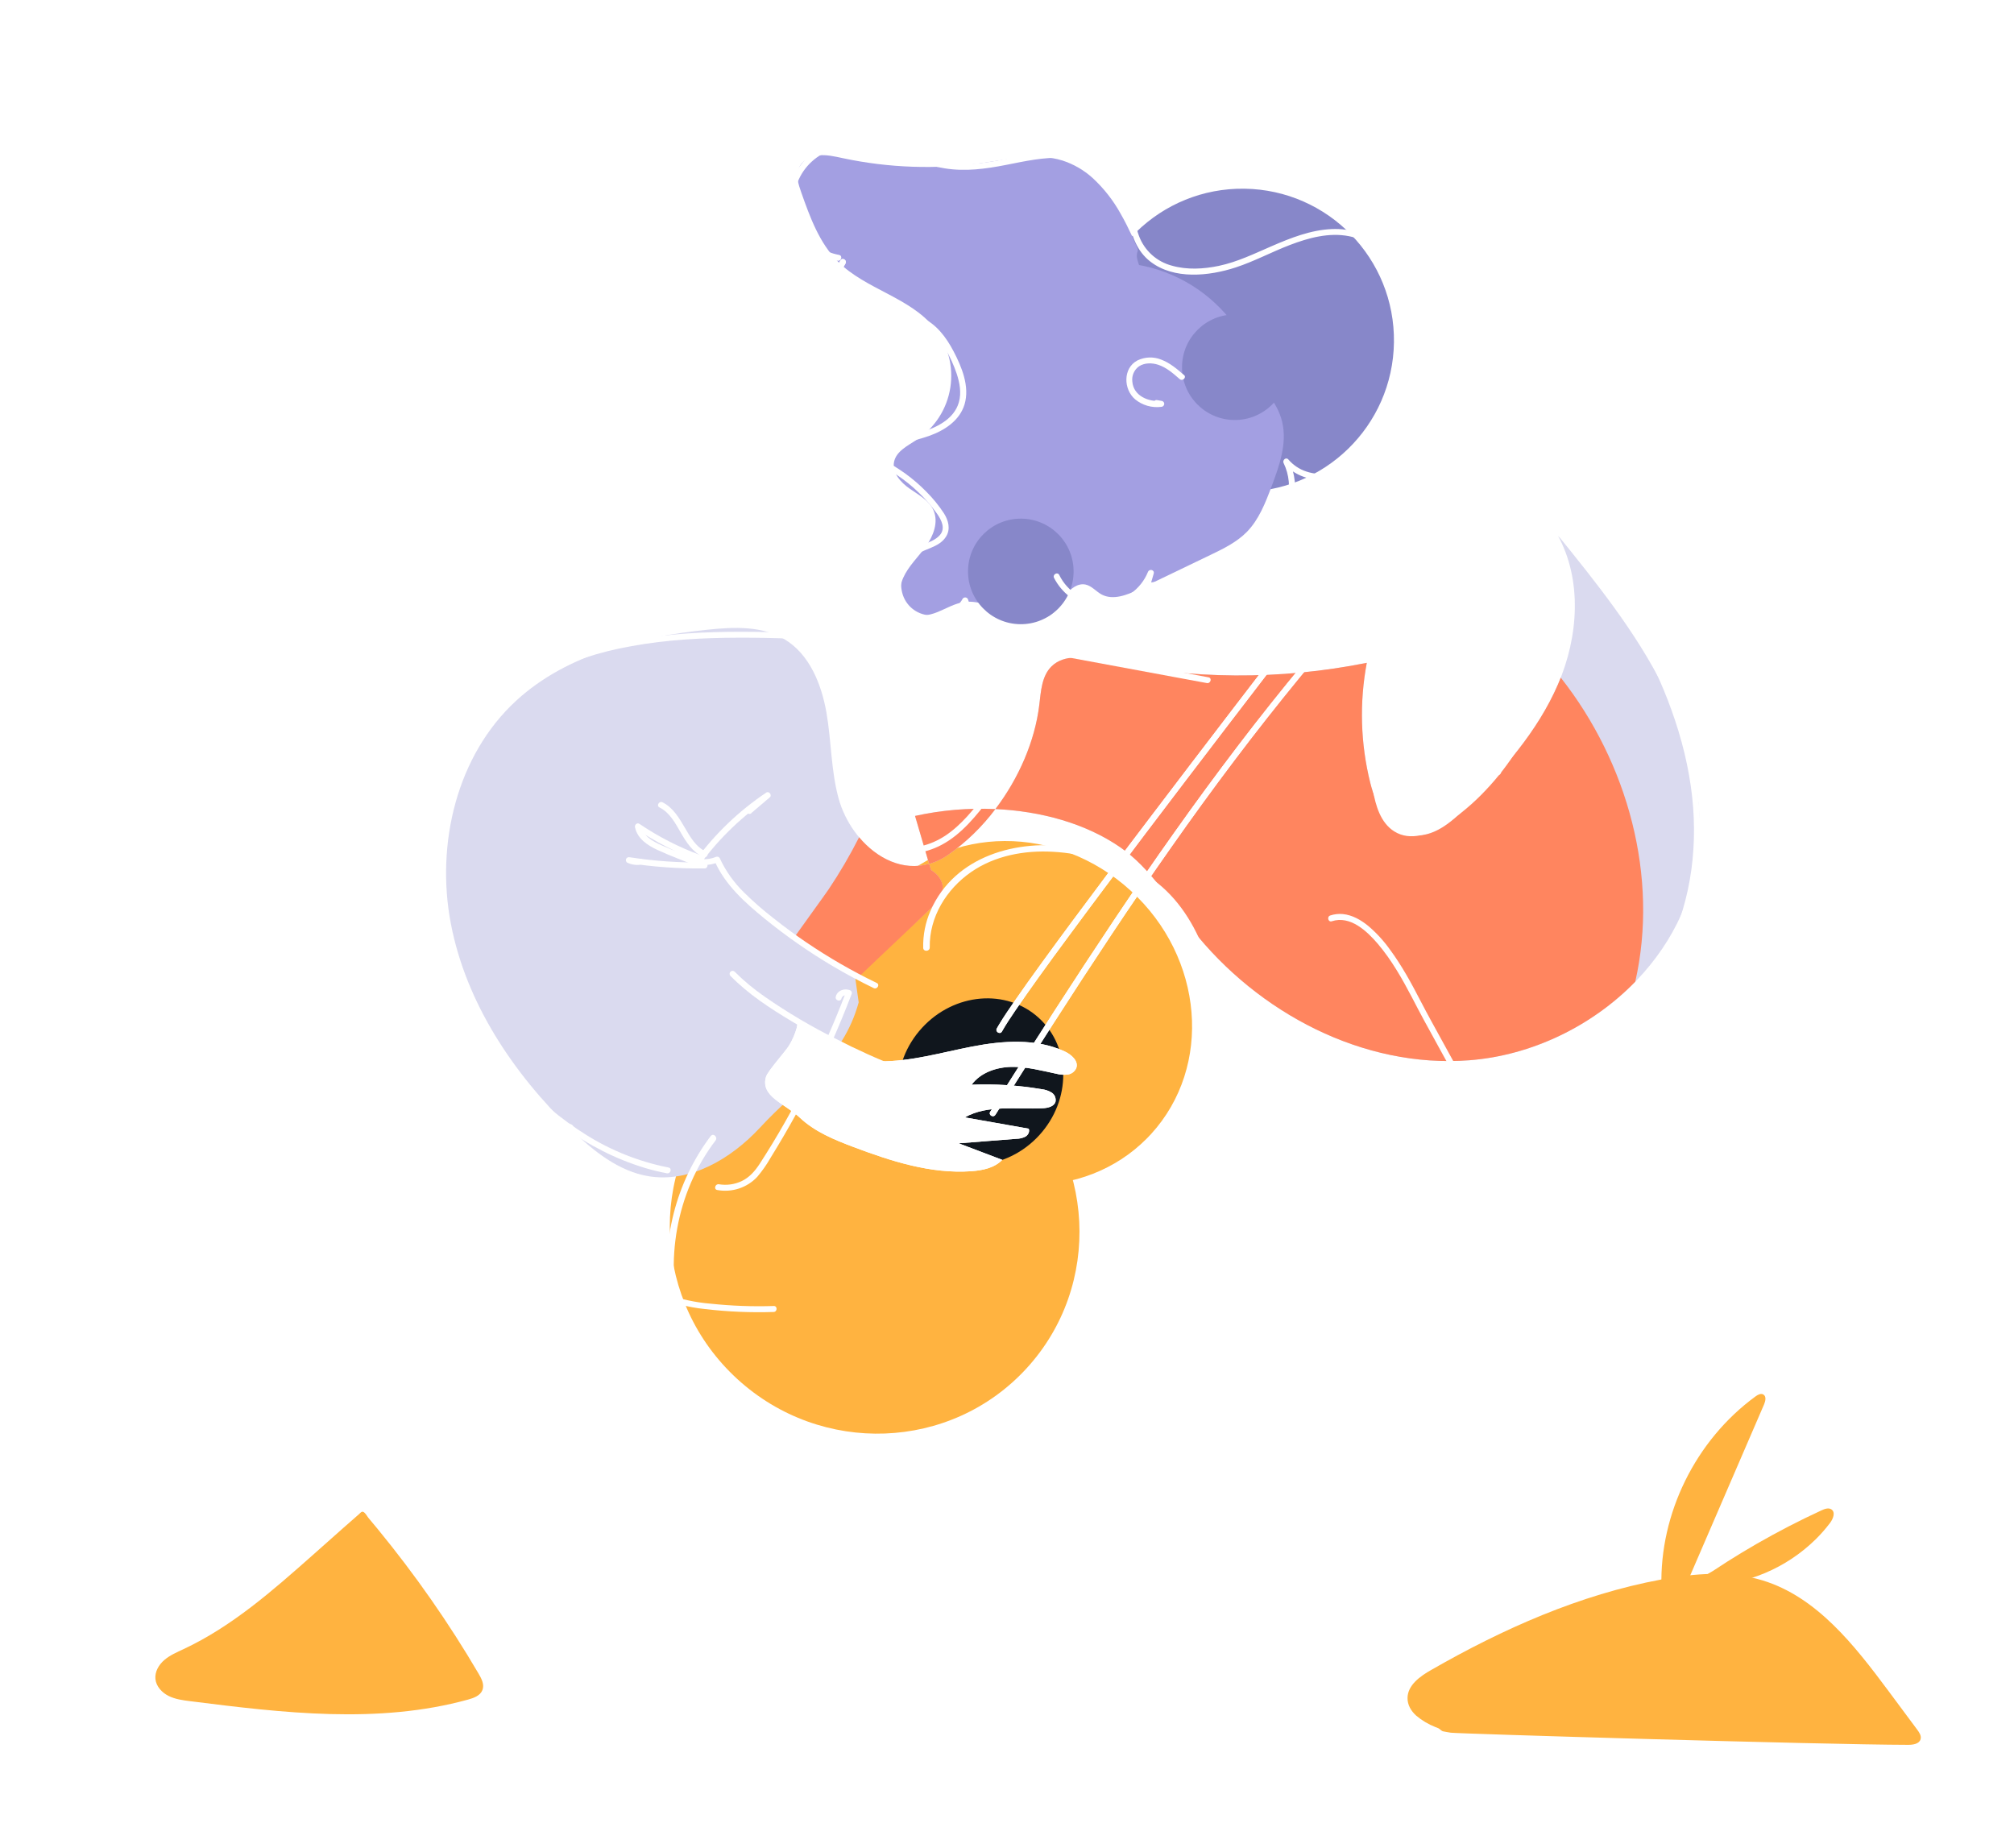 <?xml version="1.0" encoding="UTF-8"?> <svg xmlns="http://www.w3.org/2000/svg" width="775" height="711" viewBox="0 0 775 711" fill="none"> <path d="M395.059 526.53C424.243 494.668 421.714 444.864 389.41 415.29C357.105 385.716 307.259 387.571 278.075 419.433C248.891 451.295 251.421 501.099 283.725 530.673C316.03 560.247 365.876 558.392 395.059 526.53Z" fill="#FFB340"></path> <path d="M435.162 342.803C463.243 368.484 466.712 410.411 442.916 436.419C442.372 437.009 441.819 437.591 441.252 438.158C417.205 462.353 376.423 462.028 348.987 436.885C320.914 411.204 317.437 369.277 341.233 343.269C365.028 317.262 407.082 317.092 435.162 342.803Z" fill="#FFB340"></path> <path d="M399.897 436.874C412.286 423.348 412.227 403.135 399.766 391.727C387.304 380.319 367.159 382.035 354.77 395.561C342.381 409.087 342.44 429.3 354.901 440.708C367.363 452.117 387.508 450.4 399.897 436.874Z" fill="#10161D"></path> <path d="M352.117 313.988C377.849 308.211 409.449 311.092 431.145 326.085C442.681 334.062 450.068 346.558 458.732 357.576C484.07 389.78 524.615 411.165 565.475 408.004C606.336 404.843 645.136 374.275 652.577 333.993C656.927 310.461 650.886 285.958 640.18 264.549C629.474 243.14 614.324 224.336 599.294 205.734C608.959 223.097 607.43 245.027 599.557 263.275C591.685 281.524 578.174 296.705 564.149 310.783C558.404 316.551 551.221 322.638 543.189 321.3C534.263 319.813 529.476 310.028 527.282 301.245C523.522 286.131 523.067 270.383 525.949 255.078C492.544 261.774 458.119 261.547 424.806 254.41C417.873 252.919 409.59 251.486 404.575 256.499C400.867 260.203 400.558 265.978 399.934 271.189C397.291 293.265 383.328 316.181 364.89 328.911C347.088 341.189 327.747 325.508 322.701 307.266C319.737 296.494 319.94 285.161 318.014 274.174C316.088 263.187 311.484 251.78 301.934 246.022C293.305 240.814 282.512 241.255 272.493 242.297C245.959 245.043 218.408 251.515 198.732 269.546C175.741 290.598 167.633 324.808 173.489 355.417C179.345 386.026 197.593 413.173 220.002 434.836C228.4 442.954 238.022 450.705 249.541 452.627C265.543 455.285 281.335 445.915 292.37 434.019C308.138 416.998 324.23 408.092 330.427 385.736L329.031 375.752C340.002 365.173 346.877 360.355 357.894 349.792C360.147 347.616 362.558 345.127 362.724 341.995C362.881 338.992 360.862 336.412 358.224 334.789" fill="#DADAEF"></path> <path d="M330.591 322.183C327.079 329.123 323.146 335.842 318.814 342.301C317.764 343.881 306.588 359.309 305.524 360.866C319.216 368.719 326.029 374.945 330.618 375.775C338.644 368.052 349.921 357.516 357.948 349.793C360.201 347.617 362.612 345.129 362.778 341.996C362.934 338.994 360.908 336.413 358.277 334.791L357.543 332.427C347.391 335.307 337.462 330.372 330.591 322.183Z" fill="#FF855F"></path> <path d="M352.117 313.988L357.535 332.458C360.163 331.694 362.648 330.504 364.89 328.934C371.828 324.066 377.952 318.13 383.034 311.349C372.657 310.86 362.261 311.747 352.117 313.988Z" fill="#FF855F"></path> <path d="M600.589 260.761C600.256 261.599 599.914 262.438 599.558 263.268C591.685 281.509 578.174 296.697 564.15 310.775C558.404 316.544 551.221 322.63 543.19 321.293C534.263 319.806 529.476 310.021 527.282 301.238C523.522 286.123 523.068 270.376 525.949 255.07C492.544 261.767 458.12 261.54 424.806 254.403C417.873 252.912 409.59 251.479 404.576 256.492C400.868 260.196 400.558 265.971 399.934 271.182C398.261 285.162 392.046 299.478 383.035 311.334C400.373 312.132 417.666 316.771 431.13 326.085C442.666 334.062 450.052 346.558 458.717 357.577C484.055 389.78 524.6 411.165 565.46 408.004C589.398 406.15 612.63 394.859 629.264 377.774C638.359 337.622 626.501 293.624 600.589 260.761Z" fill="#FF855F"></path> <path d="M477.263 189.249C509.478 189.694 535.955 163.945 536.399 131.738C536.844 99.53 511.088 73.06 478.873 72.616C446.657 72.171 420.181 97.92 419.736 130.127C419.292 162.335 445.047 188.804 477.263 189.249Z" fill="#8787C9"></path> <path d="M427.038 217.681C459.253 218.125 485.729 192.377 486.174 160.169C486.619 127.962 460.863 101.492 428.648 101.047C396.432 100.603 369.956 126.351 369.511 158.559C369.067 190.766 394.822 217.236 427.038 217.681Z" fill="#A39FE2"></path> <path d="M408.782 61.752C399.01 58.759 388.534 61.212 378.417 62.675C360.429 65.273 342.122 64.662 324.347 60.87C321.251 60.215 318.103 59.451 314.955 59.791C311.807 60.13 308.587 61.818 307.388 64.745C306.19 67.671 307.241 70.982 308.296 73.955C311.675 83.536 315.264 93.465 322.441 100.662C333.103 111.348 350.089 114.372 359.54 126.138C362.112 129.334 363.987 133.033 365.047 136.996C366.107 140.959 366.327 145.1 365.694 149.154C365.06 153.207 363.588 157.083 361.369 160.535C359.151 163.986 356.237 166.936 352.812 169.197C349.3 171.524 344.855 173.624 344.031 177.775C343.207 181.925 346.598 185.636 350.022 188.028C353.447 190.421 357.527 192.547 359.222 196.387C361.222 200.937 359.162 206.274 356.262 210.304C353.362 214.334 349.588 217.815 347.563 222.347C345.538 226.88 345.95 233.132 350.185 235.72C353.309 237.626 357.367 236.907 360.759 235.536C364.151 234.165 367.376 232.194 371.001 231.684C376.87 230.853 382.47 233.974 387.935 236.264C393.4 238.555 400.243 239.914 404.803 236.16C407.129 234.26 408.403 231.388 410.169 228.952C411.935 226.516 414.748 224.332 417.699 224.94C420.092 225.441 421.749 227.595 423.895 228.759C428.317 231.119 433.721 228.971 438.243 226.795L465.85 213.518C470.828 211.126 475.883 208.651 479.771 204.719C484.437 199.955 486.941 193.505 489.297 187.222C492.313 179.224 495.375 170.628 493.382 162.315C491.454 154.264 485.145 148.052 478.631 142.912C470.6 136.546 461.859 131.068 454.194 124.263C449.165 119.951 444.876 114.842 441.5 109.142C440.359 107.145 439.39 105.055 438.604 102.894C438.213 101.808 437.868 100.707 437.584 99.592C437.383 98.67 437.425 97.712 437.707 96.811C437.856 96.465 437.878 96.077 437.768 95.716C437.636 95.353 437.485 94.998 437.315 94.652C436.721 93.264 436.106 91.886 435.471 90.518C434.19 87.757 432.817 85.032 431.305 82.39C428.451 77.179 424.766 72.468 420.396 68.443C417.04 65.418 413.082 63.138 408.782 61.752Z" fill="#A39FE2"></path> <path d="M474.884 161.624C486.103 161.779 495.322 152.812 495.477 141.597C495.632 130.381 486.663 121.164 475.445 121.009C464.227 120.854 455.007 129.82 454.852 141.036C454.697 152.251 463.666 161.469 474.884 161.624Z" fill="#8787C9"></path> <path d="M392.534 240.199C403.752 240.354 412.972 231.387 413.127 220.172C413.282 208.956 404.313 199.739 393.095 199.584C381.876 199.429 372.656 208.396 372.502 219.611C372.347 230.827 381.316 240.044 392.534 240.199Z" fill="#8787C9"></path> <path d="M273.467 437.185C266.813 446.046 261.981 456.136 259.25 466.874C256.519 477.612 255.942 488.785 257.554 499.747C261.015 523.417 274.72 544.714 293.536 559.008C301.616 565.159 309.652 568.888 319.727 570.529C331.939 572.457 344.434 571.504 356.212 567.745C373.222 562.369 388.068 551.56 400.147 538.459C415.222 522.15 427.252 500.985 422.672 478.396C421.711 473.646 420.336 468.79 420.404 463.894C420.433 460.867 421.6 457.963 423.673 455.758C425.746 453.552 428.573 452.208 431.593 451.992C437.027 451.515 442.447 451.528 447.547 449.207C452.387 446.889 456.532 443.338 459.565 438.911C466.265 429.453 468.589 416.617 469.442 405.369C470.376 393.272 468.405 380.544 464.576 369.14C460.828 357.929 454.727 347.237 445.431 339.812C436.134 332.387 424.366 327.909 412.516 326.044C391.64 322.759 367.37 329.253 358.077 350.448C356.106 354.945 355.141 359.818 355.25 364.726C355.274 366.351 357.798 366.218 357.774 364.585C357.567 352.916 364.163 342.193 373.676 335.587C382.841 329.229 394.255 327.164 405.125 327.774C417.013 328.413 428.555 331.996 438.714 338.201C449.751 345.099 457.077 355.853 461.479 367.994C465.424 378.857 467.33 390.355 467.098 401.911C466.795 413.265 464.568 426.87 458.186 436.593C454.819 441.689 450.006 445.999 444.146 447.896C438.516 449.711 432.204 448.275 426.716 450.353C419.965 452.889 417.407 460.518 418.039 466.965C418.917 476.052 422.397 484.432 420.997 493.694C419.036 506.216 413.83 518.006 405.897 527.892C394.754 542.056 380.934 554.581 364.38 561.948C346.329 569.984 322.613 572.5 304.662 563.331C284.312 552.933 268.366 531.29 262.25 509.476C255.579 485.693 260.127 458.861 275.345 438.874C276.329 437.577 274.49 435.873 273.498 437.186L273.467 437.185Z" fill="white"></path> <path d="M455.597 144.312C452.915 141.976 450.172 139.639 446.801 138.366C445.335 137.783 443.764 137.513 442.187 137.574C440.611 137.636 439.065 138.027 437.65 138.722C432.058 141.711 432.298 149.839 436.815 153.68C438.204 154.816 439.81 155.657 441.535 156.153C443.26 156.649 445.068 156.788 446.849 156.562C447.124 156.559 447.39 156.459 447.6 156.28C447.81 156.1 447.95 155.854 447.997 155.582C448.04 155.307 447.982 155.026 447.833 154.791C447.684 154.556 447.454 154.383 447.186 154.306L445.282 153.965C443.837 153.7 443.185 155.906 444.638 156.172L446.55 156.52L446.881 154.225C442.013 154.779 436.173 152.36 435.728 146.866C435.583 145.737 435.748 144.59 436.205 143.547C436.663 142.504 437.395 141.605 438.324 140.947C440.475 139.566 443.265 139.589 445.631 140.35C448.837 141.383 451.457 143.703 453.95 145.876C455.056 146.842 456.718 145.248 455.597 144.274L455.597 144.312Z" fill="white"></path> <path d="M350.347 123.384C356.531 124.182 360.922 129.34 363.88 134.424C365.624 137.405 367.055 140.558 368.15 143.834C369.306 147.329 370.012 151.156 368.988 154.783C367.118 161.41 360.205 164.625 354.138 166.45C350.289 167.577 346.445 168.39 342.684 169.779C341.105 170.371 339.356 170.975 338.392 172.464C338.039 173.047 337.832 173.707 337.791 174.387C337.749 175.068 337.874 175.748 338.154 176.37C339.416 179.415 342.537 181.029 345.127 182.774C348.123 184.77 350.932 187.033 353.521 189.535C356.117 192.023 358.477 194.748 360.569 197.672C362.253 200.056 363.926 203.306 361.682 205.897C359.984 207.851 357.227 208.748 354.921 209.735C352.484 210.775 350.167 211.969 348.392 213.968C346.688 215.97 345.487 218.349 344.889 220.909C344.291 223.468 344.313 226.133 344.953 228.683C345.575 231.2 346.902 233.488 348.778 235.279C350.655 237.07 353.003 238.289 355.547 238.793C358.12 239.323 360.782 239.228 363.311 238.516C365.839 237.804 368.16 236.496 370.078 234.701C371.006 233.792 371.795 232.752 372.42 231.614L370.324 231.309C370.728 232.817 371.487 234.207 372.538 235.361C373.59 236.516 374.902 237.402 376.366 237.946C377.754 238.471 378.39 236.257 377.009 235.74C375.919 235.32 374.944 234.647 374.164 233.777C373.384 232.907 372.822 231.864 372.525 230.734C372.462 230.52 372.339 230.329 372.17 230.182C372.002 230.036 371.795 229.941 371.574 229.909C371.353 229.877 371.128 229.909 370.925 230.001C370.722 230.093 370.549 230.242 370.428 230.429C367.943 234.932 362.707 237.144 357.698 236.784C355.243 236.649 352.895 235.73 351 234.163C349.105 232.596 347.763 230.463 347.17 228.077C345.948 223.262 347.39 217.664 351.192 214.382C354.994 211.101 361.382 210.989 364.129 206.36C365.832 203.501 364.934 200.239 363.269 197.587C361.314 194.596 359.055 191.814 356.529 189.285C354.032 186.725 351.323 184.38 348.43 182.275C347.042 181.26 345.598 180.343 344.146 179.419C342.819 178.63 341.661 177.588 340.738 176.352C339.987 175.207 339.706 173.915 340.976 173.021C342.424 172.006 344.439 171.536 346.109 171.03C349.859 169.894 353.711 169.096 357.409 167.783C363.364 165.704 369.273 161.899 371.17 155.594C373.212 148.724 370.088 141.201 366.928 135.171C364.15 129.859 360.267 124.586 354.588 122.185C353.249 121.635 351.84 121.27 350.402 121.101C348.94 120.912 348.916 123.211 350.37 123.399L350.347 123.384Z" fill="white"></path> <path d="M310.576 213.14C316.681 220.78 321.484 229.374 324.792 238.576C324.865 238.841 325.031 239.072 325.26 239.225C325.489 239.378 325.766 239.444 326.039 239.411C326.313 239.377 326.565 239.247 326.751 239.043C326.936 238.839 327.042 238.576 327.049 238.301L327.07 236.837C327.09 235.35 324.791 235.318 324.77 236.805L324.75 238.269L327.015 237.993C323.587 228.421 318.596 219.481 312.247 211.538C311.327 210.384 309.688 211.993 310.599 213.14L310.576 213.14Z" fill="white"></path> <path d="M325.345 254.012C327.319 264.317 329.382 274.846 334.328 284.219C338.81 292.712 345.897 299.708 355.099 302.901C359.344 304.421 363.909 304.822 368.354 304.065C372.856 303.164 377.012 301.011 380.346 297.854C383.84 294.491 386.807 290.62 389.144 286.371C391.948 281.573 394.432 276.564 396.771 271.53C402.28 259.686 406.729 247.377 410.066 234.747C410.446 233.312 408.24 232.668 407.859 234.104C405.008 244.912 401.335 255.488 396.874 265.737C394.641 270.872 392.202 275.918 389.558 280.874C387.45 285.103 384.91 289.103 381.979 292.81C379.087 296.281 375.526 299.351 371.234 300.917C367.19 302.32 362.826 302.526 358.668 301.51C349.826 299.464 342.474 293.338 337.826 285.693C331.881 275.931 329.686 264.473 327.539 253.398C327.26 251.946 325.036 252.528 325.315 253.981L325.345 254.012Z" fill="white"></path> <path d="M327.776 252.336C320.809 242.743 306.891 243.494 296.345 243.256C282.106 242.93 267.813 243.077 253.645 244.775C240.498 246.349 227.517 249.251 215.226 254.346C204.628 258.681 194.819 264.738 186.198 272.272C177.574 279.779 170.704 289.088 166.073 299.541C160.751 311.807 159.021 325.503 160.126 338.755C161.232 352.007 165.132 364.884 170.862 376.882C176.41 388.423 183.321 399.259 191.446 409.158C198.886 418.39 207.472 426.638 216.997 433.7C226.419 440.709 236.979 446.041 248.213 449.46C250.982 450.28 253.784 450.96 256.618 451.5C258.063 451.773 258.715 449.567 257.262 449.286C246.035 447.071 235.308 442.822 225.611 436.747C215.796 430.595 206.871 423.127 199.084 414.552C190.89 405.606 183.729 395.765 177.739 385.216C171.339 373.976 166.347 361.866 163.816 349.146C161.286 336.426 161.319 322.929 164.69 310.298C167.741 299.016 173.485 288.643 181.429 280.07C189.052 271.924 198.052 265.185 208.016 260.164C218.975 254.668 230.68 250.804 242.758 248.694C256.408 246.17 270.311 245.426 284.203 245.396C290.996 245.382 297.802 245.492 304.591 245.777C309.801 245.994 315.314 246.454 320.089 248.827C322.313 249.892 324.248 251.478 325.729 253.45C326.586 254.634 328.603 253.489 327.73 252.32L327.776 252.336Z" fill="white"></path> <path d="M276.002 457.937C278.776 458.444 281.632 458.251 284.313 457.375C286.993 456.5 289.412 454.969 291.351 452.922C293.312 450.617 295.051 448.131 296.544 445.498C298.279 442.701 299.974 439.883 301.628 437.045C308.15 425.882 314.074 414.382 319.377 402.592C322.366 395.955 325.158 389.233 327.751 382.427C327.82 382.184 327.807 381.925 327.715 381.69C327.622 381.455 327.456 381.256 327.24 381.125C325.084 380.137 322.157 381.1 321.594 383.584C321.268 385.02 323.482 385.671 323.809 384.227C323.87 383.999 323.979 383.786 324.128 383.602C324.277 383.418 324.464 383.268 324.675 383.161C324.886 383.054 325.117 382.993 325.354 382.981C325.59 382.969 325.827 383.008 326.047 383.093L325.536 381.791C321.134 393.357 316.141 404.69 310.578 415.746C305.109 426.829 298.996 437.583 292.27 447.953C290.501 450.634 288.428 453.035 285.495 454.466C282.746 455.789 279.655 456.228 276.646 455.723C275.2 455.481 274.541 457.687 276.002 457.937Z" fill="white"></path> <path d="M289.129 312.867L296.219 306.833C297.204 305.996 295.94 304.277 294.857 305.006C284.397 312.014 275.229 320.78 267.758 330.914C267.668 331.065 267.613 331.235 267.599 331.411C267.584 331.587 267.61 331.764 267.674 331.928C267.739 332.093 267.84 332.24 267.97 332.36C268.1 332.479 268.255 332.567 268.425 332.617C271.154 333.128 273.973 332.817 276.525 331.724L274.96 331.289C278.988 340.496 286.69 347.37 294.332 353.585C302.55 360.267 311.25 366.333 320.362 371.733C325.518 374.784 330.8 377.618 336.207 380.238C337.524 380.877 338.724 378.908 337.392 378.269C327.946 373.706 318.848 368.457 310.17 362.564C305.871 359.633 301.682 356.547 297.602 353.308C293.613 350.23 289.818 346.909 286.239 343.363C282.367 339.578 279.217 335.119 276.945 330.205C276.791 329.954 276.549 329.77 276.266 329.69C275.983 329.609 275.68 329.638 275.418 329.77C273.416 330.602 271.216 330.837 269.083 330.449L269.75 332.152C276.992 322.336 285.875 313.845 296.009 307.053L294.639 305.233L287.548 311.266C286.416 312.232 288.026 313.871 289.151 312.921L289.129 312.867Z" fill="white"></path> <path d="M271.179 331.88C261.515 332.029 251.856 331.362 242.304 329.887C242.037 329.816 241.754 329.842 241.504 329.959C241.255 330.076 241.054 330.277 240.938 330.528C240.824 330.783 240.807 331.071 240.891 331.338C240.975 331.605 241.154 331.831 241.394 331.975C243.131 332.796 245.084 333.046 246.973 332.688C248.433 332.425 247.843 330.201 246.39 330.465C245.097 330.709 243.761 330.548 242.563 330.006L241.653 332.093C251.403 333.618 261.264 334.316 271.132 334.179C272.612 334.161 272.644 331.862 271.164 331.88L271.179 331.88Z" fill="white"></path> <path d="M269.485 331.375C264.514 329.351 259.465 327.458 254.558 325.267C251.19 323.772 247.34 321.657 246.574 317.722L244.862 319.001C252.278 324.014 260.277 328.106 268.682 331.187C270.078 331.697 270.707 329.491 269.326 328.981C261.113 325.957 253.298 321.944 246.054 317.033C245.166 316.43 244.163 317.382 244.35 318.304C245.195 322.647 249.114 325.268 252.87 327.014C258.081 329.431 263.542 331.415 268.879 333.581C270.251 334.144 270.88 331.93 269.523 331.375L269.485 331.375Z" fill="white"></path> <path d="M271.758 327.749C267.742 325.969 265.589 322.015 263.454 318.391C261.319 314.766 258.96 310.733 254.962 308.746C253.645 308.092 252.452 310.053 253.777 310.715C257.706 312.67 259.828 316.7 261.924 320.339C264.021 323.978 266.489 327.921 270.535 329.717C270.799 329.865 271.11 329.906 271.404 329.833C271.699 329.761 271.954 329.579 272.12 329.325C272.272 329.063 272.317 328.751 272.244 328.457C272.17 328.163 271.985 327.908 271.727 327.748L271.758 327.749Z" fill="white"></path> <path d="M406.581 249.484L405.46 249.607C405.185 249.609 404.919 249.709 404.711 249.888C404.502 250.068 404.363 250.316 404.32 250.587C404.273 250.86 404.327 251.141 404.472 251.377C404.617 251.613 404.843 251.789 405.107 251.871L451.272 260.425L464.41 262.853C465.855 263.125 466.506 260.919 465.054 260.646L418.904 252.061L405.767 249.626L405.428 251.921L406.55 251.799C408.001 251.65 408.055 249.344 406.581 249.5L406.581 249.484Z" fill="white"></path> <path d="M298.097 159.139C296.318 161.414 294.384 164.89 296.308 167.683C298.067 170.222 301.639 170.24 304.134 168.849C305.633 167.914 306.976 166.751 308.115 165.401C309.119 164.319 307.516 162.665 306.512 163.754C305.497 164.993 304.289 166.06 302.935 166.917C302.391 167.246 301.78 167.449 301.148 167.51C300.515 167.572 299.877 167.491 299.28 167.272C298.762 167.053 298.336 166.661 298.076 166.162C297.816 165.663 297.737 165.09 297.854 164.539C298.246 162.987 299.004 161.552 300.066 160.354C300.15 160.225 300.208 160.08 300.235 159.928C300.262 159.776 300.258 159.62 300.223 159.469C300.189 159.319 300.124 159.177 300.033 159.052C299.943 158.926 299.828 158.821 299.695 158.741C299.563 158.662 299.416 158.61 299.263 158.588C299.11 158.566 298.954 158.576 298.805 158.616C298.656 158.656 298.516 158.726 298.394 158.821C298.273 158.916 298.171 159.035 298.097 159.17L298.097 159.139Z" fill="white"></path> <path d="M304.386 149.529C304.05 149.425 303.714 149.321 303.386 149.201L302.913 149.026L302.684 148.939L302.563 148.883C302.247 148.736 301.944 148.563 301.657 148.365C301.426 148.199 301.215 148.005 301.029 147.789C300.984 147.727 300.863 147.595 301.029 147.789C301.074 147.851 300.954 147.681 300.924 147.627L300.812 147.403C300.863 147.572 300.722 147.256 300.812 147.403C300.768 147.279 300.732 147.153 300.702 147.026L300.659 146.826C300.656 147.017 300.661 146.696 300.659 146.826C300.662 146.634 300.663 146.565 300.664 146.435C300.668 146.144 300.616 146.572 300.664 146.435C300.712 146.298 300.666 146.312 300.667 146.251C300.668 146.19 300.668 146.136 300.723 146.076C300.777 146.015 300.629 146.235 300.723 146.076C300.817 145.916 300.973 145.704 300.81 145.885C300.849 145.84 300.903 145.802 300.934 145.757C301.106 145.544 300.819 145.816 300.934 145.757L301.097 145.659C301.097 145.659 301.313 145.57 301.15 145.66C300.988 145.75 301.311 145.662 301.35 145.609C301.389 145.556 301.565 145.612 301.389 145.61C301.212 145.607 301.389 145.61 301.465 145.611C301.542 145.612 301.872 145.616 301.695 145.614C301.519 145.611 301.856 145.662 301.894 145.67L302.199 145.774L302.359 145.83C302.489 145.878 302.161 145.735 302.359 145.83C303.288 146.295 304.123 146.912 305.052 147.4C306.232 147.984 307.569 148.278 308.76 147.543C309.022 147.388 309.213 147.137 309.294 146.844C309.375 146.551 309.34 146.238 309.196 145.97C309.044 145.718 308.801 145.533 308.518 145.452C308.235 145.372 307.931 145.401 307.669 145.535L307.491 145.64C307.406 145.693 307.268 145.691 307.491 145.64C307.414 145.639 307.275 145.745 307.199 145.713C307.343 145.768 307.421 145.716 307.252 145.714L307.068 145.711L306.923 145.709C307.191 145.713 307.038 145.711 306.923 145.709L306.587 145.612C306.51 145.611 306.168 145.423 306.442 145.564C306.183 145.431 305.924 145.304 305.681 145.155C304.722 144.49 303.684 143.948 302.59 143.541C301.916 143.318 301.187 143.321 300.514 143.55C299.841 143.779 299.261 144.22 298.862 144.808C298.496 145.458 298.314 146.196 298.336 146.942C298.358 147.688 298.584 148.414 298.988 149.041C300.054 150.681 301.976 151.382 303.755 151.912C304.042 151.979 304.344 151.933 304.598 151.784C304.852 151.635 305.04 151.394 305.121 151.111C305.203 150.828 305.173 150.524 305.037 150.263C304.901 150.001 304.67 149.802 304.391 149.706L304.386 149.529Z" fill="white"></path> <path d="M529.334 254.782C525.788 270.989 525.44 287.733 528.309 304.074C529.34 309.913 531.203 316.592 536.523 319.938C542.74 323.856 550.355 320.934 555.956 317.332C561.749 313.533 567.066 309.055 571.795 303.992C576.465 299.065 580.614 293.669 584.176 287.891C591.634 275.801 596.32 262.21 597.897 248.094C599.566 232.978 597.677 217.681 592.38 203.425C591.715 201.645 590.995 199.896 590.237 198.161C590.11 197.941 589.915 197.768 589.681 197.67C589.447 197.571 589.187 197.551 588.941 197.614C586.3 198.26 583.895 199.639 582.004 201.593C580.113 203.547 578.813 205.996 578.255 208.657C577.974 210.101 580.181 210.745 580.462 209.3C580.912 207.023 582.005 204.922 583.61 203.245C585.216 201.569 587.268 200.386 589.524 199.837L588.236 199.29C594.054 212.638 596.738 227.139 596.084 241.684C595.473 255.526 591.788 269.059 585.295 281.299C579.153 292.884 570.699 303.084 560.455 311.27C555.455 315.248 549.196 319.944 542.44 319.506C535.899 319.086 532.771 312.988 531.338 307.35C529.491 300.105 528.869 292.408 528.696 284.956C528.505 277.007 529.077 269.059 530.403 261.219C530.737 259.282 531.113 257.353 531.533 255.433C531.844 253.996 529.638 253.345 529.326 254.797L529.334 254.782Z" fill="white"></path> <path d="M586.971 199.257C606.031 206.986 618.945 224.524 628.694 241.92C639.917 261.957 648.707 283.892 651.181 306.881C653.45 327.983 650.178 350.065 639.678 368.699C629.965 385.933 614.267 398.485 596.131 406.022C578.242 413.44 558.531 416.234 539.263 415.807C536.856 415.773 534.451 415.648 532.046 415.5C530.567 415.411 530.535 417.71 532.014 417.799C551.823 419.031 572.136 417.05 590.925 410.465C609.53 403.946 626.438 392.621 637.696 376.244C649.987 358.379 655.009 336.113 654.079 314.624C653.062 291.11 645.188 268.383 634.411 247.671C624.926 229.397 612.844 210.521 594.356 200.271C592.18 199.083 589.934 198.029 587.63 197.113C586.257 196.557 585.629 198.771 586.986 199.319L586.971 199.257Z" fill="white"></path> <path d="M281.072 375.522C287.876 382.514 296.295 387.995 304.598 392.977C313.647 398.36 322.991 403.231 332.586 407.566C336.891 409.526 341.235 411.395 345.659 413.073C347.039 413.598 347.675 411.384 346.295 410.867C337.88 407.61 329.649 403.897 321.639 399.742C312.191 395.04 303.095 389.661 294.423 383.646C290.228 380.765 286.304 377.509 282.697 373.919C282.482 373.713 282.195 373.599 281.897 373.6C281.599 373.601 281.313 373.718 281.1 373.925C280.886 374.133 280.762 374.415 280.752 374.713C280.743 375.011 280.849 375.301 281.049 375.521L281.072 375.522Z" fill="white"></path> <path d="M527.388 246.914C529.448 250.809 532.427 254.144 536.066 256.631C539.705 259.117 543.896 260.679 548.274 261.182C552.561 261.648 557.917 260.771 560.666 264.917C562.04 266.99 562.903 269.447 563.915 271.707L567.477 279.689L575.508 297.727C576.11 299.077 578.111 297.94 577.516 296.598L570.4 280.634L566.845 272.659C565.73 270.153 564.708 267.571 563.446 265.132C562.472 263.034 560.803 261.337 558.72 260.33C556.624 259.517 554.393 259.104 552.144 259.112C550.013 259.08 547.889 258.858 545.797 258.45C543.67 257.96 541.618 257.187 539.696 256.151C535.295 253.811 531.703 250.198 529.389 245.784C528.71 244.464 526.701 245.601 527.388 246.914Z" fill="white"></path> <path d="M326.438 259.821C324.872 268.594 324.327 277.519 324.814 286.418C325.269 294.549 326.38 302.926 328.933 310.68C331.059 317.155 334.734 323.652 341.163 326.63C347.92 329.789 355.903 328.52 362.306 325.128C370.198 320.953 375.842 313.65 381.212 306.741C382.118 305.573 380.14 304.427 379.243 305.557C374.692 311.411 369.994 317.455 363.734 321.599C358.024 325.353 350.62 327.45 343.904 325.258C337.508 323.153 333.695 317.245 331.533 311.191C328.971 304.02 327.829 296.209 327.244 288.644C326.523 279.229 326.991 269.762 328.637 260.465C328.887 259.019 326.681 258.368 326.423 259.821L326.438 259.821Z" fill="white"></path> <path d="M466.145 384.33C474.97 397.495 487.918 407.358 502.956 412.37C504.36 412.842 504.996 410.635 503.599 410.164C492.388 406.388 482.322 399.824 474.346 391.089C472.089 388.615 470.017 385.978 468.146 383.201C467.327 381.978 465.318 383.1 466.145 384.33Z" fill="white"></path> <path d="M631.773 537.625C628.279 531.589 624.784 525.531 621.291 519.454C617.079 512.048 612.881 504.629 608.695 497.198C604.15 489.133 599.618 481.059 595.099 472.974C590.535 464.812 585.982 456.645 581.438 448.473C577.244 440.924 573.055 433.376 568.871 425.827C565.381 419.494 561.89 413.158 558.4 406.82C555.907 402.325 553.434 397.825 550.981 393.32C549.568 390.725 548.155 388.13 546.804 385.506C543.242 378.597 539.519 371.716 534.891 365.451C532.47 362.043 529.631 358.952 526.439 356.252C523.626 353.975 520.363 352.106 516.734 351.742C515.101 351.592 513.455 351.778 511.896 352.288C510.495 352.744 511.093 354.975 512.479 354.519C519.579 352.203 525.974 358.277 530.191 363.194C535.472 369.399 539.559 376.622 543.331 383.817C544.892 386.805 546.43 389.793 548.045 392.75C550.253 396.807 552.472 400.854 554.701 404.891C557.992 410.869 561.288 416.839 564.589 422.802C568.628 430.093 572.67 437.382 576.715 444.668C581.204 452.701 585.675 460.729 590.128 468.751C594.582 476.774 599.103 484.851 603.693 492.982C607.959 500.558 612.234 508.125 616.52 515.686C620.148 522.072 623.799 528.451 627.472 534.822L629.764 538.778C629.926 539.021 630.174 539.193 630.459 539.261C630.743 539.328 631.042 539.286 631.296 539.142C631.551 538.998 631.741 538.763 631.829 538.485C631.918 538.206 631.898 537.905 631.773 537.641L631.773 537.625Z" fill="white"></path> <path d="M464.561 480.745C464.86 466.104 468.643 451.745 475.596 438.856L473.458 438.244C473.312 451.462 471.303 464.594 467.492 477.252C467.416 477.541 467.457 477.848 467.605 478.108C467.752 478.368 467.995 478.561 468.282 478.644C468.57 478.728 468.878 478.697 469.142 478.557C469.407 478.417 469.606 478.18 469.698 477.895C473.567 465.038 475.607 451.701 475.757 438.276C475.754 438.028 475.671 437.787 475.52 437.589C475.369 437.391 475.159 437.247 474.92 437.179C474.681 437.11 474.426 437.12 474.193 437.208C473.96 437.295 473.762 437.455 473.627 437.664C468.081 447.928 464.475 459.127 462.99 470.698C462.567 474.02 462.324 477.364 462.261 480.713C462.257 481.018 462.374 481.312 462.587 481.53C462.799 481.749 463.09 481.874 463.395 481.878C463.7 481.882 463.994 481.765 464.213 481.553C464.431 481.34 464.557 481.049 464.561 480.745Z" fill="white"></path> <path d="M466.897 483.689C475.839 473.444 486.303 464.634 497.924 457.567C499.184 456.818 498.054 454.802 496.786 455.567C484.998 462.729 474.379 471.658 465.302 482.042C464.328 483.156 465.931 484.81 466.904 483.69L466.897 483.689Z" fill="white"></path> <path d="M462.299 480.207C466.351 493.952 470.961 507.511 476.127 520.882C481.373 534.475 487.153 547.84 493.468 560.978C497.089 568.529 500.871 575.99 504.812 583.362C505.515 584.667 507.516 583.537 506.813 582.224C499.893 569.252 493.47 556.027 487.543 542.547C481.775 529.381 476.537 516.003 471.828 502.413C469.219 494.86 466.784 487.246 464.523 479.571C464.106 478.163 461.874 478.73 462.299 480.153L462.299 480.207Z" fill="white"></path> <path d="M506.709 582.553C523.034 577.367 539.302 572.019 555.514 566.51C571.725 561.001 587.85 555.329 603.887 549.495C612.923 546.207 621.941 542.867 630.942 539.476C632.314 538.966 631.747 536.728 630.36 537.253C614.392 543.271 598.364 549.12 582.278 554.8C566.192 560.48 550.016 566.013 533.75 571.399C524.569 574.43 515.377 577.407 506.172 580.33C504.763 580.771 505.369 583.002 506.747 582.553L506.709 582.553Z" fill="white"></path> <path d="M190.805 578.384C189.989 577.847 189.037 577.555 188.06 577.541C187.084 577.528 186.124 577.794 185.293 578.308C185.056 578.45 184.877 578.672 184.79 578.934C184.702 579.196 184.711 579.48 184.814 579.736C184.918 579.992 185.111 580.203 185.356 580.33C185.602 580.456 185.885 580.491 186.154 580.428C198.814 577.419 211.407 574.162 223.931 570.655C236.456 567.149 248.904 563.384 261.278 559.36C268.234 557.1 275.166 554.764 282.074 552.35C283.461 551.863 282.878 549.633 281.499 550.127C269.204 554.454 256.845 558.514 244.424 562.308C232.003 566.102 219.488 569.646 206.88 572.942C199.811 574.781 192.719 576.545 185.601 578.236L186.461 580.348C186.935 580.036 187.491 579.874 188.059 579.882C188.626 579.889 189.177 580.067 189.642 580.391C190.896 581.175 192.074 579.214 190.835 578.423L190.805 578.384Z" fill="white"></path> <path d="M183.642 577.94C184.565 593.206 186.559 608.388 189.609 623.374C190.47 627.607 191.419 631.82 192.455 636.014C192.543 636.295 192.736 636.532 192.994 636.675C193.251 636.818 193.554 636.856 193.84 636.782C194.125 636.709 194.371 636.528 194.527 636.278C194.683 636.028 194.737 635.728 194.678 635.439C191.075 620.784 188.503 605.893 186.983 590.878C186.531 586.58 186.184 582.273 185.942 577.957C185.855 576.491 183.556 576.444 183.643 577.925L183.642 577.94Z" fill="white"></path> <path d="M417.834 510.114C426.55 517.447 433.535 526.619 438.285 536.97C443.058 547.259 445.593 558.444 445.721 569.785C445.838 580.942 443.416 591.98 438.637 602.063C433.888 611.962 427.163 620.785 418.875 627.988C410.632 635.225 400.943 640.625 390.451 643.829C389.127 644.232 387.788 644.559 386.434 644.916C385.08 645.272 385.578 647.487 387.016 647.139C398.007 644.432 408.288 639.398 417.166 632.379C426.041 625.425 433.399 616.729 438.786 606.825C444.263 596.745 447.395 585.559 447.946 574.1C448.443 562.467 446.452 550.861 442.107 540.058C437.811 529.188 431.187 519.391 422.7 511.354C421.656 510.374 420.583 509.427 419.481 508.512C418.352 507.569 416.697 509.164 417.834 510.114Z" fill="white"></path> <path d="M192.505 637.961C197.212 643.537 204.456 645.791 211.425 646.899C220.054 648.298 228.854 648.918 237.553 649.62C256.377 651.142 275.241 651.901 294.147 651.896C304.799 651.89 315.443 651.641 326.081 651.149C327.546 651.077 327.593 648.778 326.113 648.85C307.497 649.702 288.871 649.815 270.234 649.19C251.927 648.577 233.559 647.404 215.374 645.152C207.721 644.211 199.357 642.524 194.152 636.359C193.194 635.227 191.547 636.837 192.505 637.961Z" fill="white"></path> <path d="M139.624 589.986L88.754 634.007L74.306 646.516C74.163 646.656 74.059 646.831 74.005 647.024C73.951 647.217 73.948 647.42 73.996 647.614C74.044 647.809 74.143 647.987 74.281 648.131C74.42 648.276 74.594 648.382 74.786 648.439C97.026 653.427 119.916 654.866 142.607 652.701C149.04 652.077 155.454 651.177 161.81 649.985C163.263 649.714 162.681 647.49 161.228 647.762C139.146 651.872 116.554 652.486 94.281 649.581C87.945 648.728 81.658 647.629 75.429 646.255L75.908 648.186L126.778 604.165L141.226 591.664C142.351 590.691 140.741 589.044 139.623 590.009L139.624 589.986Z" fill="white"></path> <path d="M141.636 589.724C150.654 603.499 158.903 617.763 166.346 632.45C168.441 636.567 170.471 640.739 172.437 644.966C173.062 646.308 175.063 645.171 174.438 643.836C167.471 628.926 159.683 614.412 151.111 600.363C148.671 596.399 146.177 592.469 143.63 588.571C142.826 587.333 140.818 588.455 141.628 589.7L141.636 589.724Z" fill="white"></path> <path d="M218.413 433.359C215.824 446.44 217.743 460.012 223.857 471.863C229.971 483.714 239.919 493.145 252.08 498.621C258.133 501.331 264.579 503.058 271.176 503.736C279.98 504.775 288.849 505.154 297.71 504.869C299.183 504.805 299.222 502.506 297.742 502.57C289.626 502.835 281.502 502.536 273.428 501.674C267.671 501.212 262.001 499.989 256.566 498.039C248.658 495.061 241.509 490.365 235.636 484.29C229.763 478.216 225.312 470.913 222.605 462.91C219.499 453.613 218.815 443.676 220.619 434.041C220.9 432.596 218.693 431.945 218.412 433.397L218.413 433.359Z" fill="white"></path> <path d="M422.343 502.812C422.641 502.65 422.891 502.413 423.068 502.124C423.246 501.835 423.345 501.505 423.355 501.166C423.365 500.828 423.286 500.492 423.126 500.193C422.966 499.895 422.731 499.643 422.443 499.464C420.921 498.676 419.366 500.188 419.767 501.726C419.856 502.012 420.052 502.253 420.314 502.399C420.576 502.545 420.884 502.586 421.174 502.512C433.66 500.188 445.905 496.721 457.756 492.156C461.086 490.868 464.381 489.499 467.642 488.046C468.992 487.444 467.854 485.451 466.504 486.046C455.056 491.139 443.164 495.172 430.979 498.095C427.549 498.921 424.058 499.655 420.622 500.305L422.03 501.091L421.267 500.773C419.947 501.453 421.085 503.453 422.405 502.774L422.343 502.812Z" fill="white"></path> <path d="M559.638 613.758L558.653 645.676C558.632 647.155 560.932 647.186 560.952 645.707L561.937 613.79C561.957 612.311 559.658 612.279 559.638 613.758Z" fill="white"></path> <path d="M560.421 644.734C580.834 633.149 602.585 624.101 625.193 617.79C631.56 616.013 637.97 614.454 644.424 613.112C645.869 612.81 645.286 610.587 643.841 610.889C620.727 615.674 598.284 623.258 577.006 633.474C570.997 636.35 565.089 639.436 559.284 642.733C559.018 642.884 558.824 643.134 558.743 643.429C558.662 643.723 558.701 644.037 558.852 644.303C559.003 644.568 559.253 644.762 559.547 644.843C559.842 644.924 560.156 644.885 560.421 644.734Z" fill="white"></path> <path d="M649.068 609.344C648.453 612.77 642.859 610.907 639.336 610.674C638.584 582.404 652.512 554.184 675.514 537.378C676.389 536.731 677.556 536.081 678.515 536.607C679.77 537.291 679.384 539.141 678.822 540.444C668.954 563.302 658.936 586.494 649.068 609.344Z" fill="#FFB340"></path> <path d="M704.221 586.038C702.539 588.259 700.702 590.357 698.721 592.316C693.084 597.86 686.443 602.281 679.153 605.344C675.5 606.878 671.71 608.065 667.834 608.89C665.904 609.3 663.945 609.602 661.972 609.828C661.032 609.875 660.096 609.977 659.169 610.134C658.066 610.45 656.928 610.623 655.781 610.647C655.314 610.683 654.852 610.536 654.491 610.238C654.37 610.098 654.283 609.93 654.237 609.75C654.192 609.57 654.189 609.381 654.229 609.2C654.315 608.833 654.47 608.487 654.688 608.179C655.208 607.286 655.911 606.512 656.751 605.908C657.524 605.428 658.35 605.057 659.116 604.546C660.988 603.305 662.868 602.084 664.755 600.884C668.504 598.503 672.302 596.208 676.151 593.997C684.219 589.367 692.486 585.099 700.953 581.195C702.164 580.636 703.643 580.105 704.737 580.833C706.386 581.944 705.408 584.46 704.221 586.038Z" fill="#FFB340"></path> <path d="M524.111 537.672C535.98 555.752 545.954 575.007 553.876 595.131C556.123 600.859 558.202 606.646 560.115 612.493C560.571 613.894 562.803 613.296 562.339 611.91C555.563 591.166 546.665 571.176 535.785 552.258C532.715 546.917 529.491 541.676 526.112 536.534C525.301 535.305 523.292 536.427 524.111 537.672Z" fill="white"></path> <path d="M586.69 545.632C591.099 566.499 598.361 586.66 608.273 605.546C611.081 610.899 614.099 616.132 617.325 621.245C618.074 622.489 620.114 621.368 619.326 620.108C608.003 602.123 599.226 582.656 593.246 562.263C591.586 556.579 590.132 550.833 588.884 545.026C588.582 543.581 586.358 544.164 586.66 545.609L586.69 545.632Z" fill="white"></path> <path d="M556.818 651.398L550.962 658.514C550.807 658.676 550.701 658.878 550.657 659.098C550.614 659.318 550.635 659.546 550.718 659.754C550.801 659.963 550.942 660.143 551.125 660.273C551.307 660.403 551.524 660.477 551.748 660.487C574.844 661.281 597.946 661.973 621.055 662.563C644.047 663.141 667.04 663.622 690.035 664.006C703.06 664.216 716.09 664.396 729.127 664.545C729.432 664.55 729.726 664.433 729.944 664.22C730.163 664.007 730.288 663.717 730.292 663.412C730.296 663.107 730.179 662.813 729.967 662.594C729.754 662.376 729.463 662.251 729.158 662.246C706.045 661.979 682.933 661.613 659.822 661.151C636.829 660.681 613.837 660.108 590.846 659.433C577.829 659.054 564.801 658.639 551.764 658.188L552.55 660.161L558.405 653.045C559.341 651.908 557.746 650.254 556.803 651.398L556.818 651.398Z" fill="white"></path> <path d="M682.284 616.217L681.176 615.933C680.541 616.415 680.858 617.354 681.389 617.737C695.175 627.759 707.799 639.288 719.025 652.111C722.225 655.768 725.309 659.52 728.277 663.368C729.18 664.538 730.82 662.928 729.924 661.766C719.383 648.08 707.337 635.622 694.013 624.626C690.294 621.554 686.481 618.602 682.574 615.768L682.779 617.58C683.04 617.384 683.241 617.118 683.36 616.815C683.478 616.511 683.51 616.18 683.452 615.858C683.394 615.537 683.248 615.239 683.03 614.996C682.812 614.753 682.531 614.575 682.218 614.482C681.905 614.39 681.572 614.386 681.257 614.471C680.942 614.556 680.656 614.727 680.433 614.965C680.209 615.203 680.056 615.498 679.99 615.818C679.925 616.138 679.949 616.469 680.061 616.776C680.517 618.17 682.748 617.58 682.284 616.194L682.284 616.217Z" fill="white"></path> <path d="M140.648 675.209L245.006 671.216L348.835 667.284L407.4 665.064C408.873 665.008 408.92 662.709 407.432 662.765L303.112 666.691L199.283 670.623L140.718 672.88C139.245 672.936 139.206 675.235 140.686 675.179L140.648 675.209Z" fill="white"></path> <path d="M27.616 649.881C31.47 657.607 37.429 664.087 44.807 668.574C45.068 668.718 45.374 668.756 45.662 668.679C45.949 668.602 46.196 668.416 46.349 668.161C46.503 667.906 46.551 667.601 46.485 667.311C46.418 667.021 46.242 666.768 45.992 666.605C38.957 662.319 33.28 656.128 29.617 648.751C28.961 647.431 26.96 648.561 27.616 649.888L27.616 649.881Z" fill="white"></path> <path d="M75.719 676.374L92.315 677.047C93.794 677.114 93.826 674.815 92.347 674.748L75.75 674.075C74.271 674.054 74.239 676.353 75.719 676.374Z" fill="white"></path> <path d="M322.898 98.102C319.777 97.526 316.821 96.269 314.243 94.419C311.664 92.57 309.526 90.174 307.98 87.403C306.433 84.601 305.573 81.471 305.472 78.272C305.37 75.072 306.031 71.894 307.399 69C308.752 66.046 310.766 63.443 313.285 61.392C315.805 59.34 318.762 57.894 321.929 57.167C328.728 55.59 335.813 57.19 342.381 59.059C349.406 61.057 356.309 63.62 363.546 64.785C371.47 66.067 379.274 65.002 387.085 63.47C394.411 62.038 401.779 60.346 409.293 60.803C415.268 61.169 421.579 62.773 426.278 66.671C428.658 68.644 430.508 71.18 431.658 74.049C432.985 77.333 433.534 80.866 434.207 84.317C435.431 90.603 437.433 96.625 442.668 100.667C451.77 107.691 465.26 106.26 475.503 102.914C482.634 100.583 489.301 96.973 496.322 94.287C503.52 91.535 511.409 89.368 519.146 90.9C532.388 93.536 540.924 106.093 542.972 118.822C544.291 127.072 543.254 135.55 541.25 143.601C539.545 150.89 536.993 157.955 533.645 164.65C530.496 170.616 526.192 176.374 520.145 179.609C514.916 182.411 508.417 183.341 502.724 181.461C500.021 180.581 497.613 178.972 495.765 176.812C494.875 175.773 493.393 177.056 493.937 178.182C498.365 187.287 495.252 197.929 489.373 205.597C482.557 214.486 471.878 218.914 461.234 221.304C454.687 222.662 448.07 223.66 441.413 224.296L442.497 225.759L443.954 220.736C444.373 219.285 442.287 218.751 441.74 220.092C440.385 223.442 438.087 226.327 435.126 228.398C432.164 230.469 428.666 231.637 425.053 231.761C421.441 231.885 417.871 230.959 414.774 229.095C411.678 227.232 409.188 224.51 407.607 221.261C406.943 219.934 404.942 221.071 405.606 222.391C407.056 225.215 409.112 227.685 411.627 229.622C414.142 231.559 417.055 232.917 420.156 233.598C423.227 234.227 426.401 234.158 429.443 233.396C432.484 232.634 435.315 231.199 437.727 229.196C440.488 226.946 442.638 224.036 443.977 220.736L441.763 220.093L440.313 225.123C440.267 225.294 440.26 225.472 440.292 225.646C440.325 225.819 440.396 225.983 440.501 226.124C440.606 226.266 440.742 226.382 440.899 226.463C441.055 226.545 441.228 226.59 441.405 226.595C453.69 225.231 466.437 223.752 477.624 218.043C487.276 213.117 495.192 204.435 497.648 193.685C499.012 188.107 498.416 182.229 495.962 177.037L494.141 178.407C498.193 183.123 504.491 185.08 510.584 184.666C517.116 184.167 523.248 181.325 527.852 176.665C533.021 171.555 536.447 164.973 539.023 158.271C542.081 150.623 544.202 142.633 545.339 134.475C546.36 126.602 546.044 118.389 543.312 110.848C541.109 104.518 537.234 98.903 532.097 94.597C526.589 90.133 519.636 87.84 512.552 88.15C504.391 88.474 496.651 91.563 489.247 94.772C482.629 97.639 476.13 100.807 469.041 102.304C463.151 103.541 456.814 103.905 450.964 102.238C448.089 101.486 445.436 100.054 443.23 98.063C441.024 96.071 439.329 93.579 438.288 90.796C435.783 83.994 436.112 76.28 432.205 69.972C424.96 58.29 409.156 57.39 396.978 59.322C388.373 60.675 379.867 63.14 371.097 63.142C363.338 63.15 355.904 60.779 348.567 58.523C341.613 56.381 334.407 54.09 327.044 54.272C320.142 54.437 313.482 57.104 308.977 62.407C306.817 64.909 305.201 67.833 304.234 70.993C303.266 74.154 302.967 77.481 303.357 80.763C303.854 83.997 305.019 87.092 306.779 89.851C308.539 92.609 310.854 94.971 313.578 96.785C316.192 98.569 319.154 99.779 322.269 100.339C323.714 100.589 324.366 98.383 322.913 98.125L322.898 98.102Z" fill="white"></path> <g filter="url(#filter0_d_142_514)"> <path d="M320.384 153.574C320.589 153.69 320.822 153.749 321.058 153.747C321.294 153.744 321.525 153.68 321.729 153.56C321.932 153.441 322.101 153.27 322.217 153.064C322.334 152.859 322.395 152.627 322.393 152.391C322.399 152.138 322.337 151.889 322.214 151.667C322.092 151.446 321.913 151.261 321.696 151.131C321.479 151.001 321.232 150.931 320.979 150.928C320.726 150.925 320.477 150.988 320.257 151.112C318.619 152.002 318.982 154.605 319.714 155.956C320.593 157.468 322.018 158.585 323.696 159.077C325.539 159.568 327.497 159.383 329.216 158.556C331.218 157.584 333.062 156.318 334.688 154.799C335.821 153.833 334.21 152.194 333.085 153.152C330.975 154.947 328.375 157.226 325.403 157.085C324.246 156.997 323.162 156.489 322.356 155.656C321.974 155.283 321.69 154.82 321.531 154.311C321.461 154.082 321.428 153.843 321.434 153.604C321.436 153.42 321.436 153.39 321.477 153.214C321.518 153.038 321.618 153.016 321.479 153.084L320.902 153.229L320.848 153.228L320.339 152.922L320.407 152.992L320.115 152.482L320.347 151.803L320.864 151.519L320.788 151.518L321.675 151.645L321.591 151.606C321.328 151.461 321.018 151.42 320.726 151.493C320.434 151.566 320.18 151.746 320.014 151.998C319.869 152.256 319.829 152.559 319.902 152.846C319.976 153.132 320.156 153.38 320.407 153.536L320.384 153.574Z" fill="white"></path> <path d="M360.968 40.484C363.231 43.159 365.493 45.912 368.612 47.641C371.404 49.212 374.914 49.82 377.952 48.621C383.941 46.258 384.596 38.273 380.648 33.819C379.437 32.536 377.984 31.505 376.373 30.785C374.762 30.066 373.024 29.672 371.26 29.627C369.912 29.563 369.702 31.468 370.922 31.884L372.746 32.53C374.15 33.024 374.778 30.81 373.39 30.323L371.566 29.677L371.229 31.926C376.101 32.162 381.145 35.528 380.88 40.866C380.86 42.022 380.52 43.149 379.899 44.124C379.279 45.099 378.4 45.883 377.361 46.39C374.962 47.46 371.988 46.906 369.804 45.672C366.883 44.053 364.719 41.41 362.615 38.882C361.665 37.742 360.025 39.352 360.968 40.484Z" fill="white"></path> <path d="M284.712 167.944L278.075 181.649C277.049 183.766 275.816 185.948 275.721 188.354C275.727 190.413 276.432 192.409 277.721 194.015C280.212 197.391 283.769 200.153 287.124 202.576C292.635 206.595 298.744 209.724 305.227 211.847C307.797 212.813 310.556 213.166 313.286 212.878C314.746 212.668 314.155 210.445 312.703 210.655C310.399 210.975 308.176 210.385 306.039 209.697C304.128 209.087 302.25 208.38 300.41 207.58C296.733 205.983 293.217 204.037 289.911 201.771C286.631 199.581 283.597 197.043 280.861 194.204C279.584 192.845 278.334 191.233 278.061 189.336C277.761 187.217 278.885 185.186 279.792 183.344L286.651 169.136C287.298 167.811 285.328 166.611 284.681 167.944L284.712 167.944Z" fill="white"></path> <path d="M561.227 160.923C561.172 161.68 560.919 162.41 560.495 163.04C560.071 163.67 559.49 164.179 558.809 164.515L560.366 166.108C567.39 157.14 574.077 147.917 580.428 138.439C583.627 133.655 586.74 128.813 589.767 123.914C591.21 121.558 592.638 119.201 594.043 116.822C594.771 115.585 595.496 114.343 596.218 113.096C596.815 112.077 597.435 111.028 598.71 110.831C600.669 110.551 602.261 111.861 604.057 112.277C605.01 112.479 605.996 112.474 606.948 112.263C608.977 111.854 610.847 110.784 612.714 109.966C613.523 109.568 614.367 109.244 615.234 108.997C615.957 108.766 616.722 108.695 617.476 108.791C618.29 108.952 619.016 109.41 619.513 110.076C620.29 111.103 620.872 112.265 621.229 113.502C621.593 114.653 621.89 115.824 622.115 117.01C622.359 118.27 622.386 119.65 622.752 120.851C623.295 122.637 625.181 123.184 626.633 124.062C626.983 124.194 627.278 124.439 627.471 124.759C627.664 125.079 627.744 125.454 627.698 125.824C627.536 126.763 627.142 127.645 626.551 128.392C625.306 130.222 623.719 131.901 623.297 134.149C623.032 135.586 625.239 136.245 625.512 134.785C625.885 132.751 627.393 131.239 628.52 129.584C629.647 127.928 630.534 125.887 629.708 124.005C629.01 122.409 627.277 121.894 625.916 121.078C625.614 120.945 625.356 120.729 625.173 120.455C624.989 120.181 624.887 119.861 624.879 119.531C624.69 118.195 624.479 116.858 624.168 115.528C623.533 112.645 622.553 109.167 620.002 107.361C618.241 106.111 616.047 106.234 614.083 106.889C612.119 107.544 610.102 108.689 608.321 109.377C607.868 109.558 607.406 109.713 606.935 109.841C606.525 109.964 606.102 110.041 605.675 110.069C605.312 110.098 604.948 110.069 604.595 109.985C603.831 109.767 603.116 109.359 602.193 109.032C599.988 108.235 597.384 108.076 595.611 109.876C594.785 110.854 594.08 111.927 593.512 113.074C592.727 114.427 591.942 115.765 591.157 117.104C588.08 122.258 584.905 127.347 581.631 132.37C574.363 143.511 566.618 154.337 558.398 164.847C557.618 165.817 559.021 166.925 559.909 166.439C560.937 165.901 561.807 165.106 562.435 164.131C563.062 163.156 563.426 162.035 563.489 160.878C563.594 159.4 561.294 159.376 561.19 160.846L561.227 160.923Z" fill="white"></path> <path d="M512.058 223.899L501.621 237.444L488.639 254.265C483.737 260.651 478.836 267.039 473.939 273.431C468.692 280.282 463.453 287.138 458.222 294C452.881 301.003 447.553 308.012 442.238 315.026C437.033 321.867 431.865 328.717 426.736 335.575C421.957 341.937 417.197 348.318 412.458 354.716C408.333 360.28 404.233 365.875 400.159 371.5C396.931 375.963 393.718 380.448 390.581 384.988C388.477 388.025 386.38 391.062 384.466 394.239C384.168 394.741 383.869 395.25 383.579 395.76C382.863 397.053 384.832 398.245 385.548 396.952C387.12 394.169 388.904 391.518 390.696 388.883C393.56 384.661 396.508 380.533 399.486 376.35C403.348 370.972 407.255 365.62 411.208 360.294C415.802 354.062 420.421 347.849 425.066 341.653C430.137 334.881 435.227 328.117 440.334 321.361C445.639 314.352 450.951 307.354 456.271 300.365C461.591 293.377 466.874 286.455 472.121 279.598C477.123 273.061 482.13 266.528 487.142 260C491.623 254.171 496.107 248.341 500.593 242.511L511.717 228.102L514.058 225.122C514.963 223.947 512.978 222.77 512.088 223.93L512.058 223.899Z" fill="white"></path> <path d="M383.012 429.04C390.385 417.328 397.807 405.644 405.277 393.99C412.668 382.478 420.147 371.025 427.716 359.633C435.284 348.24 442.967 337.005 450.766 325.928C458.587 314.769 466.613 303.735 474.844 292.827C483.075 281.919 491.542 271.154 500.244 260.534C501.284 259.245 502.347 257.959 503.433 256.677C504.369 255.547 502.774 253.893 501.831 255.03C493.099 265.542 484.595 276.232 476.318 287.099C468.042 297.965 459.929 309.011 451.98 320.234C444.073 331.367 436.322 342.619 428.729 353.99C421.135 365.362 413.602 376.837 406.128 388.414C398.633 400.038 391.204 411.688 383.842 423.364L381.043 427.824C380.259 429.078 382.221 430.263 383.012 429.009L383.012 429.04Z" fill="white"></path> <path d="M338.486 408.412C350.551 408.541 362.299 405.001 374.145 402.719C385.991 400.438 398.722 399.533 409.684 404.597C412.297 405.814 415.153 408.336 414.149 411.043C413.846 411.712 413.375 412.291 412.782 412.725C412.189 413.158 411.494 413.432 410.765 413.518C409.304 413.675 407.826 413.559 406.407 413.175C400.727 411.985 395.037 410.442 389.232 410.554C383.427 410.665 377.319 412.735 373.889 417.416C382.876 417.051 391.876 417.625 400.744 419.128C402.117 419.266 403.443 419.703 404.628 420.408C405.215 420.774 405.676 421.309 405.95 421.942C406.225 422.576 406.3 423.278 406.166 423.955C405.612 425.833 403.235 426.368 401.279 426.471C391.106 427.013 380.132 424.976 371.262 429.989L395.857 434.337C396.34 435.447 395.632 436.786 394.604 437.385C393.522 437.936 392.326 438.225 391.112 438.226L368.901 439.966L385.679 446.329C382.669 449.469 378.048 450.401 373.705 450.709C358.211 451.783 342.961 446.866 328.432 441.385C321.034 438.592 313.502 435.515 307.758 430.078C302.014 424.641 292.491 421.942 294.766 414.37C295.473 412.027 302.571 404.284 303.751 402.139C304.994 400.058 305.954 397.821 306.603 395.487C306.701 395.068 306.776 394.644 306.827 394.217C306.83 394.003 306.879 393.789 306.898 393.575C306.916 393.36 306.85 393.16 306.959 393.008C306.983 392.972 307.017 392.944 307.056 392.927C307.096 392.909 307.14 392.904 307.183 392.912C307.312 392.952 307.475 393.414 307.557 393.538C307.64 393.661 307.85 394.009 308 394.241C308.3 394.705 333.108 408.101 335.26 408.268C336.333 408.352 337.413 408.398 338.486 408.412Z" fill="white"></path> <path d="M301.961 104.68C301.741 105.974 301.863 107.304 302.315 108.536C302.767 109.768 303.534 110.861 304.54 111.706C305.6 112.616 306.856 113.271 308.209 113.621C309.563 113.97 310.978 114.005 312.347 113.722C318.772 112.569 322.412 106.633 325.351 101.4C326.082 100.108 324.113 98.923 323.382 100.216C320.969 104.513 318.233 109.442 313.265 111.113C312.223 111.52 311.102 111.684 309.987 111.591C308.872 111.499 307.793 111.153 306.832 110.58C305.13 109.468 303.809 107.419 304.183 105.324C304.433 103.879 302.226 103.227 301.969 104.68L301.961 104.68Z" fill="white"></path> <path d="M537.354 246.392C534.917 245.083 532.825 243.215 531.25 240.942C529.892 238.808 529.573 236.941 527.814 234.97C524.084 230.795 519.889 227.004 516.749 222.324C515.412 220.328 514.176 217.636 515.553 215.662C516.93 213.688 520.222 213.979 522.389 215.266C524.556 216.553 526.408 218.494 528.861 219.057C529.298 219.201 529.763 219.232 530.215 219.147C530.667 219.062 531.089 218.864 531.444 218.572C532.315 217.672 531.9 216.072 530.945 215.269C529.908 214.563 528.708 214.135 527.459 214.025C526.206 213.915 525.015 213.428 524.043 212.629C522.38 210.966 523.182 207.834 525.185 206.597C527.187 205.36 529.797 205.688 531.945 206.691C534.093 207.694 535.819 209.343 537.685 210.771C539.551 212.199 541.672 213.486 544.016 213.625C545.799 213.726 547.554 213.152 548.931 212.016C550.308 210.88 551.206 209.267 551.445 207.498C551.684 205.729 551.248 203.935 550.222 202.474C549.196 201.014 547.657 199.993 545.912 199.617C542.357 198.856 538.588 200.865 535.106 199.852C534.568 199.747 534.067 199.499 533.657 199.135C533.246 198.771 532.941 198.303 532.774 197.781C532.543 196.689 533.256 195.626 534.026 194.824C538.203 190.444 544.674 189.33 550.679 188.631C555.201 188.103 560.227 187.812 563.83 190.598C566.993 193.056 568.155 197.219 569.452 201.015C571.102 205.875 573.261 210.557 574.926 215.424C576.78 221.205 578.286 227.092 579.436 233.053L585.729 262.572C586.125 264.41 586.513 266.331 586.043 268.157C585.234 271.211 582.24 273.155 579.481 274.765C577.503 275.926 575.247 277.121 573.017 276.554C570.32 275.857 568.949 272.949 567.68 270.471C563.369 262.072 556.438 255.306 547.937 251.198C544.441 249.525 540.716 248.323 537.354 246.392Z" fill="white"></path> </g> <path d="M360.968 40.484C363.231 43.159 365.493 45.912 368.612 47.641C371.404 49.212 374.914 49.82 377.952 48.621C383.941 46.258 384.596 38.273 380.648 33.819C379.437 32.536 377.984 31.505 376.373 30.785C374.762 30.066 373.024 29.672 371.26 29.627C369.912 29.563 369.702 31.468 370.922 31.884L372.746 32.53C374.15 33.024 374.778 30.81 373.39 30.323L371.566 29.677L371.229 31.926C376.101 32.162 381.145 35.528 380.88 40.866C380.86 42.022 380.52 43.149 379.899 44.124C379.279 45.099 378.4 45.883 377.361 46.39C374.962 47.46 371.988 46.906 369.804 45.672C366.883 44.053 364.719 41.41 362.615 38.882C361.665 37.742 360.025 39.352 360.968 40.484Z" fill="white"></path> <path d="M284.712 167.944L278.075 181.649C277.049 183.766 275.816 185.948 275.721 188.354C275.727 190.413 276.432 192.409 277.721 194.015C280.212 197.391 283.769 200.153 287.124 202.576C292.635 206.595 298.744 209.724 305.227 211.847C307.797 212.813 310.556 213.166 313.286 212.878C314.746 212.668 314.155 210.445 312.703 210.655C310.399 210.975 308.176 210.385 306.039 209.697C304.128 209.087 302.25 208.38 300.41 207.58C296.733 205.983 293.217 204.037 289.911 201.771C286.631 199.581 283.597 197.043 280.861 194.204C279.584 192.845 278.334 191.233 278.061 189.336C277.761 187.217 278.885 185.186 279.792 183.344L286.651 169.136C287.298 167.811 285.328 166.611 284.681 167.944L284.712 167.944Z" fill="white"></path> <path d="M561.227 160.923C561.172 161.68 560.919 162.41 560.495 163.04C560.071 163.67 559.49 164.179 558.809 164.515L560.366 166.108C567.39 157.14 574.077 147.917 580.428 138.439C583.627 133.655 586.74 128.813 589.767 123.914C591.21 121.558 592.638 119.201 594.043 116.822C594.771 115.585 595.496 114.343 596.218 113.096C596.815 112.077 597.435 111.028 598.71 110.831C600.669 110.551 602.261 111.861 604.057 112.277C605.01 112.479 605.996 112.474 606.948 112.263C608.977 111.854 610.847 110.784 612.714 109.966C613.523 109.568 614.367 109.244 615.234 108.997C615.957 108.766 616.722 108.695 617.476 108.791C618.29 108.952 619.016 109.41 619.513 110.076C620.29 111.103 620.872 112.265 621.229 113.502C621.593 114.653 621.89 115.824 622.115 117.01C622.359 118.27 622.386 119.65 622.752 120.851C623.295 122.637 625.181 123.184 626.633 124.062C626.983 124.194 627.278 124.439 627.471 124.759C627.664 125.079 627.744 125.454 627.698 125.824C627.536 126.763 627.142 127.645 626.551 128.392C625.306 130.222 623.719 131.901 623.297 134.149C623.032 135.586 625.239 136.245 625.512 134.785C625.885 132.751 627.393 131.239 628.52 129.584C629.647 127.928 630.534 125.887 629.708 124.005C629.01 122.409 627.277 121.894 625.916 121.078C625.614 120.945 625.356 120.729 625.173 120.455C624.989 120.181 624.887 119.861 624.879 119.531C624.69 118.195 624.479 116.858 624.168 115.528C623.533 112.645 622.553 109.167 620.002 107.361C618.241 106.111 616.047 106.234 614.083 106.889C612.119 107.544 610.102 108.689 608.321 109.377C607.868 109.558 607.406 109.713 606.935 109.841C606.525 109.964 606.102 110.041 605.675 110.069C605.312 110.098 604.948 110.069 604.595 109.985C603.831 109.767 603.116 109.359 602.193 109.032C599.988 108.235 597.384 108.076 595.611 109.876C594.785 110.854 594.08 111.927 593.512 113.074C592.727 114.427 591.942 115.765 591.157 117.104C588.08 122.258 584.905 127.347 581.631 132.37C574.363 143.511 566.618 154.337 558.398 164.847C557.618 165.817 559.021 166.925 559.909 166.439C560.937 165.901 561.807 165.106 562.435 164.131C563.062 163.156 563.426 162.035 563.489 160.878C563.594 159.4 561.294 159.376 561.19 160.846L561.227 160.923Z" fill="white"></path> <path d="M512.058 223.899L501.621 237.444L488.639 254.265C483.737 260.651 478.836 267.039 473.939 273.431C468.692 280.282 463.453 287.138 458.222 294C452.881 301.003 447.553 308.012 442.238 315.026C437.033 321.867 431.865 328.717 426.736 335.575C421.957 341.937 417.197 348.318 412.458 354.716C408.333 360.28 404.233 365.875 400.159 371.5C396.931 375.963 393.718 380.448 390.581 384.988C388.477 388.025 386.38 391.062 384.466 394.239C384.168 394.741 383.869 395.25 383.579 395.76C382.863 397.053 384.832 398.245 385.548 396.952C387.12 394.169 388.904 391.518 390.696 388.883C393.56 384.661 396.508 380.533 399.486 376.35C403.348 370.972 407.255 365.62 411.208 360.294C415.802 354.062 420.421 347.849 425.066 341.653C430.137 334.881 435.227 328.117 440.334 321.361C445.639 314.352 450.951 307.354 456.271 300.365C461.591 293.377 466.874 286.455 472.121 279.598C477.123 273.061 482.13 266.528 487.142 260C491.623 254.171 496.107 248.341 500.593 242.511L511.717 228.102L514.058 225.122C514.963 223.947 512.978 222.77 512.088 223.93L512.058 223.899Z" fill="white"></path> <path d="M383.012 429.04C390.385 417.328 397.807 405.644 405.277 393.99C412.668 382.478 420.147 371.025 427.716 359.633C435.284 348.24 442.967 337.005 450.766 325.928C458.587 314.769 466.613 303.735 474.844 292.827C483.075 281.919 491.542 271.154 500.244 260.534C501.284 259.245 502.347 257.959 503.433 256.677C504.369 255.547 502.774 253.893 501.831 255.03C493.099 265.542 484.595 276.232 476.318 287.099C468.042 297.965 459.929 309.011 451.98 320.234C444.073 331.367 436.322 342.619 428.729 353.99C421.135 365.362 413.602 376.837 406.128 388.414C398.633 400.038 391.204 411.688 383.842 423.364L381.043 427.824C380.259 429.078 382.221 430.263 383.012 429.009L383.012 429.04Z" fill="white"></path> <path d="M301.961 104.68C301.741 105.974 301.863 107.304 302.315 108.536C302.767 109.768 303.534 110.861 304.54 111.706C305.6 112.616 306.856 113.271 308.209 113.621C309.563 113.97 310.978 114.005 312.347 113.722C318.772 112.569 322.412 106.633 325.351 101.4C326.082 100.108 324.113 98.923 323.382 100.216C320.969 104.513 318.233 109.442 313.265 111.113C312.223 111.52 311.102 111.684 309.987 111.591C308.872 111.499 307.793 111.153 306.832 110.58C305.13 109.468 303.809 107.419 304.183 105.324C304.433 103.879 302.226 103.227 301.969 104.68L301.961 104.68Z" fill="white"></path> <path d="M320.384 153.574C320.589 153.69 320.822 153.749 321.058 153.747C321.294 153.744 321.525 153.68 321.729 153.56C321.932 153.441 322.101 153.27 322.217 153.064C322.334 152.859 322.395 152.627 322.393 152.391C322.399 152.138 322.337 151.889 322.214 151.667C322.092 151.446 321.913 151.261 321.696 151.131C321.479 151.001 321.232 150.931 320.979 150.928C320.726 150.925 320.477 150.988 320.257 151.112C318.619 152.002 318.982 154.605 319.714 155.956C320.593 157.468 322.018 158.585 323.696 159.077C325.539 159.568 327.497 159.383 329.216 158.556C331.218 157.584 333.062 156.318 334.688 154.799C335.821 153.833 334.21 152.194 333.085 153.152C330.975 154.947 328.375 157.226 325.403 157.085C324.246 156.997 323.162 156.489 322.356 155.656C321.974 155.283 321.69 154.82 321.531 154.311C321.461 154.082 321.428 153.843 321.434 153.604C321.436 153.42 321.436 153.39 321.477 153.214C321.518 153.038 321.618 153.016 321.479 153.084L320.902 153.229L320.848 153.228L320.339 152.922L320.407 152.992L320.115 152.482L320.347 151.803L320.864 151.519L320.788 151.518L321.675 151.645L321.591 151.606C321.328 151.461 321.018 151.42 320.726 151.493C320.434 151.566 320.18 151.746 320.014 151.998C319.869 152.256 319.829 152.559 319.902 152.846C319.976 153.132 320.156 153.38 320.407 153.536L320.384 153.574Z" fill="white"></path> <path d="M338.486 408.412C350.551 408.541 362.299 405.001 374.145 402.719C385.991 400.438 398.722 399.533 409.684 404.597C412.297 405.814 415.153 408.336 414.149 411.043C413.846 411.712 413.375 412.291 412.782 412.725C412.189 413.158 411.494 413.432 410.765 413.518C409.304 413.675 407.826 413.559 406.407 413.175C400.727 411.985 395.037 410.442 389.232 410.554C383.427 410.665 377.319 412.735 373.889 417.416C382.876 417.051 391.876 417.625 400.744 419.128C402.117 419.266 403.443 419.703 404.628 420.408C405.215 420.774 405.676 421.309 405.95 421.942C406.225 422.576 406.3 423.278 406.166 423.955C405.612 425.833 403.235 426.368 401.279 426.471C391.106 427.013 380.132 424.976 371.262 429.989L395.857 434.337C396.34 435.447 395.632 436.786 394.604 437.385C393.522 437.936 392.326 438.225 391.112 438.226L368.901 439.966L385.679 446.329C382.669 449.469 378.048 450.401 373.705 450.709C358.211 451.783 342.961 446.866 328.432 441.385C321.034 438.592 313.502 435.515 307.758 430.078C302.014 424.641 292.491 421.942 294.766 414.37C295.473 412.027 302.571 404.284 303.751 402.139C304.994 400.058 305.954 397.821 306.603 395.487C306.701 395.068 306.776 394.644 306.827 394.217C306.83 394.003 306.879 393.789 306.898 393.575C306.916 393.36 306.85 393.16 306.959 393.008C306.983 392.972 307.017 392.944 307.056 392.927C307.096 392.909 307.14 392.904 307.183 392.912C307.312 392.952 307.475 393.414 307.557 393.538C307.64 393.661 307.85 394.009 308 394.241C308.3 394.705 333.108 408.101 335.26 408.268C336.333 408.352 337.413 408.398 338.486 408.412Z" fill="white"></path> <path d="M537.354 246.392C534.917 245.083 532.825 243.215 531.25 240.942C529.892 238.808 529.573 236.941 527.814 234.97C524.084 230.795 519.889 227.004 516.749 222.324C515.412 220.328 514.176 217.636 515.553 215.662C516.93 213.688 520.222 213.979 522.389 215.266C524.556 216.553 526.408 218.494 528.861 219.057C529.298 219.201 529.763 219.232 530.215 219.147C530.667 219.062 531.089 218.864 531.444 218.572C532.315 217.672 531.9 216.072 530.945 215.269C529.908 214.563 528.708 214.135 527.459 214.025C526.206 213.915 525.015 213.428 524.043 212.629C522.38 210.966 523.182 207.834 525.185 206.597C527.187 205.36 529.797 205.688 531.945 206.691C534.093 207.694 535.819 209.343 537.685 210.771C539.551 212.199 541.672 213.486 544.016 213.625C545.799 213.726 547.554 213.152 548.931 212.016C550.308 210.88 551.206 209.267 551.445 207.498C551.684 205.729 551.248 203.935 550.222 202.474C549.196 201.014 547.657 199.993 545.912 199.617C542.357 198.856 538.588 200.865 535.106 199.852C534.568 199.747 534.067 199.499 533.657 199.135C533.246 198.771 532.941 198.303 532.774 197.781C532.543 196.689 533.256 195.626 534.026 194.824C538.203 190.444 544.674 189.33 550.679 188.631C555.201 188.103 560.227 187.812 563.83 190.598C566.993 193.056 568.155 197.219 569.452 201.015C571.102 205.875 573.261 210.557 574.926 215.424C576.78 221.205 578.286 227.092 579.436 233.053L585.729 262.572C586.125 264.41 586.513 266.331 586.043 268.157C585.234 271.211 582.24 273.155 579.481 274.765C577.503 275.926 575.247 277.121 573.017 276.554C570.32 275.857 568.949 272.949 567.68 270.471C563.369 262.072 556.438 255.306 547.937 251.198C544.441 249.525 540.716 248.323 537.354 246.392Z" fill="white"></path> <path d="M120.395 598.375C104.981 612.035 89.28 625.883 70.629 634.608C68.068 635.807 65.415 636.935 63.266 638.768C61.117 640.601 59.515 643.315 59.813 646.155C60.112 648.995 62.34 651.371 64.907 652.641C67.473 653.91 70.388 654.295 73.235 654.649C108.831 659.141 145.538 663.564 180.124 654.024C182.34 653.419 184.829 652.495 185.648 650.345C186.468 648.195 185.295 645.971 184.156 644.032C178.449 634.3 172.365 624.804 165.904 615.543C159.444 606.282 152.6 597.245 145.372 588.434C144.218 587.038 143.064 585.642 141.895 584.254C141.352 583.611 140.979 582.839 140.39 582.241C139.369 581.215 138.984 581.915 138.083 582.73L132.138 587.944L120.395 598.375Z" fill="#FFB340"></path> <path d="M558.285 666.771C557.314 666.605 556.327 666.468 555.356 666.256C554.591 666.092 554.157 665.373 553.471 665.042C553.098 664.86 552.709 664.74 552.297 664.581C549.632 663.532 547.156 662.056 544.967 660.21C543.006 658.436 541.574 656.086 541.627 653.374C541.695 648.431 546.511 645.01 550.807 642.586C578.402 626.756 607.939 613.636 639.214 607.828C652.104 605.431 665.62 604.361 678.164 608.136C699.128 614.504 713.621 633.152 726.688 650.708L737.783 665.639C738.58 666.708 739.414 667.961 739.051 669.274C738.543 671.099 736.146 671.449 734.253 671.438C700.82 671.375 560.258 667.136 558.285 666.771Z" fill="#FFB340"></path> <path d="M320.384 153.574C320.589 153.69 320.822 153.749 321.058 153.747C321.294 153.744 321.525 153.68 321.729 153.56C321.932 153.441 322.101 153.27 322.217 153.064C322.334 152.859 322.395 152.627 322.393 152.391C322.399 152.138 322.337 151.889 322.214 151.667C322.092 151.446 321.913 151.261 321.696 151.131C321.479 151.001 321.232 150.931 320.979 150.928C320.726 150.925 320.477 150.988 320.257 151.112C318.619 152.002 318.982 154.605 319.714 155.956C320.593 157.468 322.018 158.585 323.696 159.077C325.539 159.568 327.497 159.383 329.216 158.556C331.218 157.584 333.062 156.318 334.688 154.799C335.821 153.833 334.21 152.194 333.085 153.152C330.975 154.947 328.375 157.226 325.403 157.085C324.246 156.997 323.162 156.489 322.356 155.656C321.974 155.283 321.69 154.82 321.531 154.311C321.461 154.082 321.428 153.843 321.434 153.604C321.436 153.42 321.436 153.39 321.477 153.214C321.518 153.038 321.618 153.016 321.479 153.084L320.902 153.229L320.848 153.228L320.339 152.922L320.407 152.992L320.115 152.482L320.347 151.803L320.864 151.519L320.788 151.518L321.675 151.645L321.591 151.606C321.328 151.461 321.018 151.42 320.726 151.493C320.434 151.566 320.18 151.746 320.014 151.998C319.869 152.256 319.829 152.559 319.902 152.846C319.976 153.132 320.156 153.38 320.407 153.536L320.384 153.574Z" fill="white"></path> <defs> <filter id="filter0_d_142_514" x="255.721" y="9.626" width="394.31" height="461.231" filterUnits="userSpaceOnUse" color-interpolation-filters="sRGB"> <feFlood flood-opacity="0" result="BackgroundImageFix"></feFlood> <feColorMatrix in="SourceAlpha" type="matrix" values="0 0 0 0 0 0 0 0 0 0 0 0 0 0 0 0 0 0 127 0" result="hardAlpha"></feColorMatrix> <feOffset></feOffset> <feGaussianBlur stdDeviation="10"></feGaussianBlur> <feComposite in2="hardAlpha" operator="out"></feComposite> <feColorMatrix type="matrix" values="0 0 0 0 1 0 0 0 0 0.698 0 0 0 0 0.251 0 0 0 1 0"></feColorMatrix> <feBlend mode="normal" in2="BackgroundImageFix" result="effect1_dropShadow_142_514"></feBlend> <feBlend mode="normal" in="SourceGraphic" in2="effect1_dropShadow_142_514" result="shape"></feBlend> </filter> </defs> </svg> 